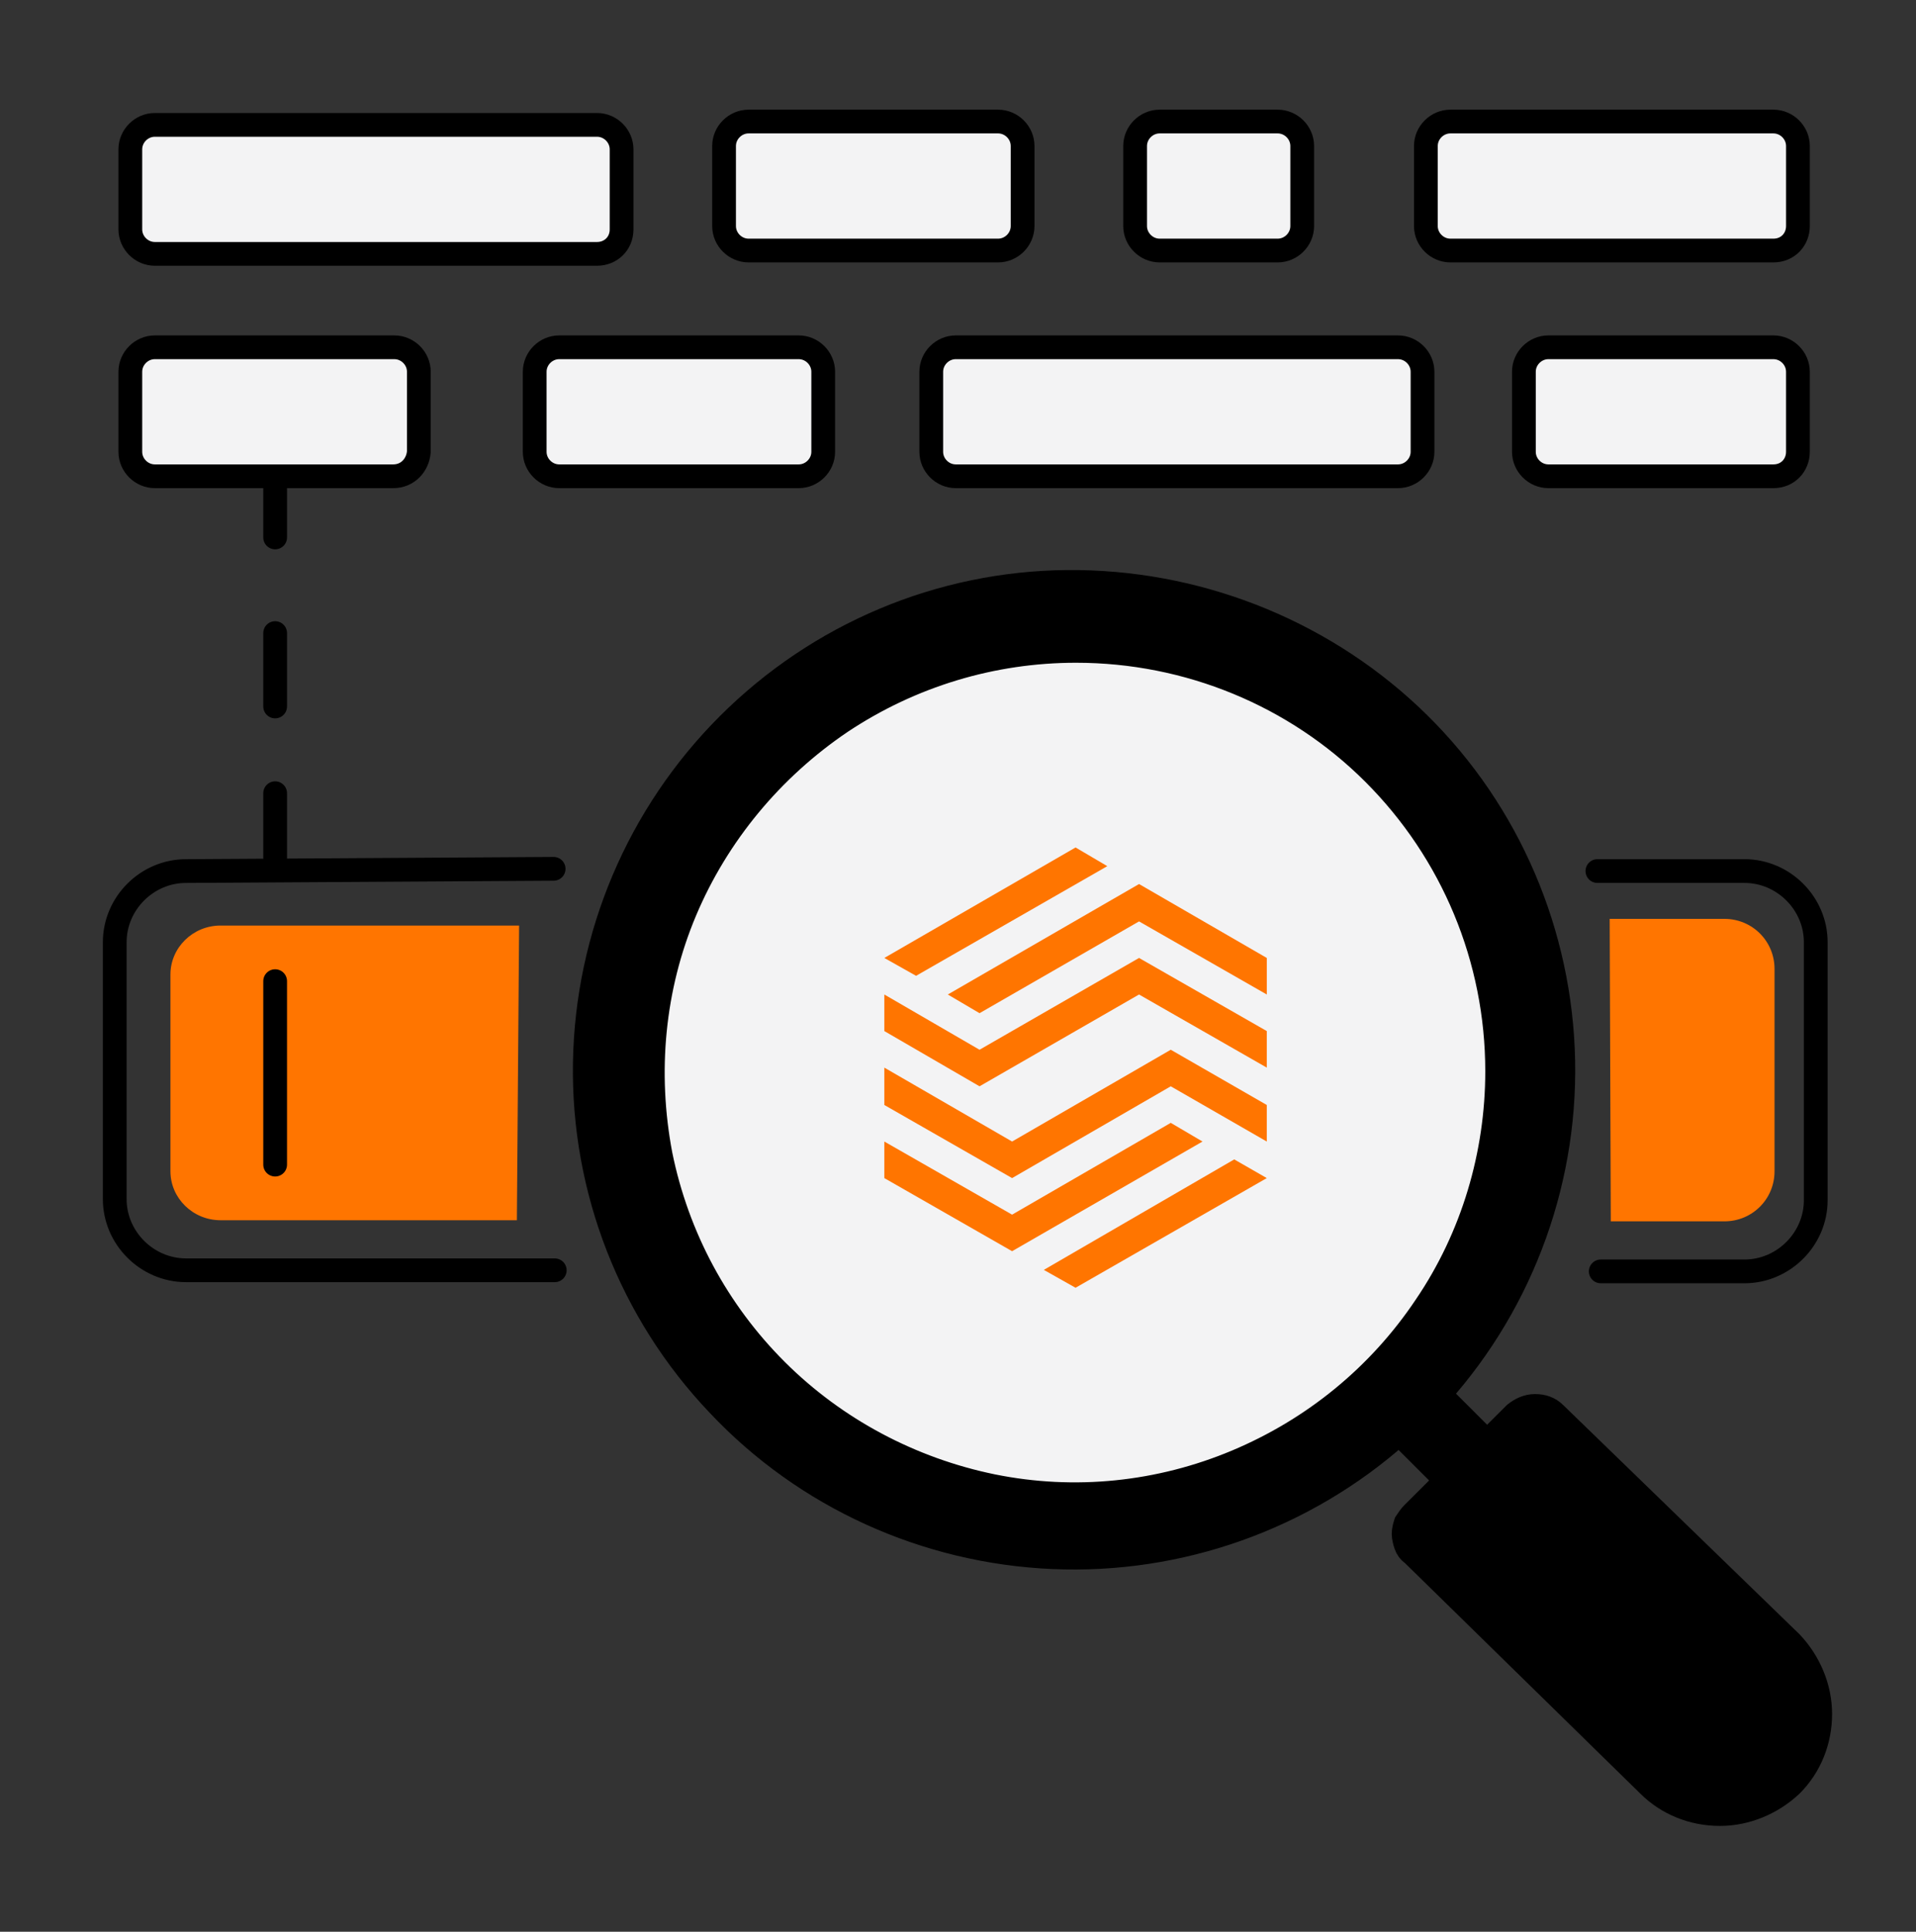 <svg width="242" height="244" viewBox="0 0 242 244" fill="none" xmlns="http://www.w3.org/2000/svg">
<rect x="0" y="0" width="242" height="244" fill="#333333" stroke="none"/>
<g clip-path="url(#clip0_6867_6026)">
<path d="M65.284 154.129H27.859C24.341 154.129 21.527 151.32 21.527 147.948V123.087C21.527 119.716 24.341 116.906 27.859 116.906H65.566" fill="#FF7500"/>
<path d="M203.309 116.063H217.8C221.318 116.063 224.132 118.873 224.132 122.384V147.948C224.132 151.46 221.318 154.269 217.8 154.269H203.449" fill="#FF7500"/>
<mask id="mask0_6867_6026" style="mask-type:luminance" maskUnits="userSpaceOnUse" x="0" y="0" width="242" height="244">
<path d="M241.859 0.744H0.281V243.463H241.859V0.744Z" fill="white"/>
</mask>
<g mask="url(#mask0_6867_6026)">
<path d="M193.881 186.154L214.986 206.802L207.388 214.387L186.283 193.879L193.881 186.154Z" fill="black"/>
</g>
<mask id="mask1_6867_6026" style="mask-type:luminance" maskUnits="userSpaceOnUse" x="0" y="0" width="242" height="244">
<path d="M241.859 0.744H0.281V243.463H241.859V0.744Z" fill="white"/>
</mask>
<g mask="url(#mask1_6867_6026)">
<path d="M221.317 220.567C220.754 221.129 220.191 221.41 219.488 221.691C218.785 221.972 218.081 222.112 217.378 222.112C216.674 222.112 215.971 221.972 215.267 221.691C214.564 221.41 214.001 220.989 213.438 220.567L212.453 219.584L220.191 211.859L221.317 212.842C221.88 213.404 222.161 213.966 222.443 214.668C222.724 215.37 222.865 216.073 222.865 216.775C222.865 217.477 222.724 218.179 222.443 218.882C222.161 219.444 221.739 220.005 221.317 220.567Z" fill="black"/>
</g>
<mask id="mask2_6867_6026" style="mask-type:luminance" maskUnits="userSpaceOnUse" x="0" y="0" width="242" height="244">
<path d="M241.859 0.744H0.281V243.463H241.859V0.744Z" fill="white"/>
</mask>
<g mask="url(#mask2_6867_6026)">
<path d="M196.414 178.569C195.711 177.867 194.867 177.586 193.882 177.586C192.897 177.586 192.053 178.007 191.349 178.569L187.832 182.081L181.923 176.181C181.923 176.181 181.923 176.181 181.782 176.181C192.475 164.242 198.103 148.51 197.399 132.497C196.696 116.485 189.802 101.315 178.124 90.359C166.446 79.403 150.828 73.363 134.789 73.503C118.749 73.644 103.413 80.105 92.017 91.482C80.62 102.86 74.148 118.17 73.867 134.183C73.585 150.196 79.635 165.787 90.751 177.445C101.725 189.104 116.92 195.986 132.96 196.689C148.999 197.391 164.758 191.773 176.717 181.097L176.998 181.378L182.626 186.997L178.405 191.211C178.124 191.492 177.842 191.913 177.561 192.334C177.42 192.756 177.28 193.318 177.28 193.739C177.28 194.16 177.42 194.722 177.561 195.144C177.702 195.565 177.983 195.986 178.405 196.267L208.233 225.483C210.625 227.871 213.861 229.135 217.238 229.135C220.614 229.135 223.851 227.731 226.242 225.483C228.634 223.096 229.901 219.865 229.901 216.494C229.901 213.123 228.494 209.892 226.242 207.504L196.414 178.569Z" fill="black" stroke="black" stroke-width="3" stroke-miterlimit="10"/>
<path d="M135.914 187.84C164.898 187.84 188.394 164.382 188.394 135.447C188.394 106.512 164.898 83.055 135.914 83.055C106.93 83.055 83.434 106.512 83.434 135.447C83.434 164.382 106.93 187.84 135.914 187.84Z" fill="#F3F3F4"/>
<path d="M111.695 148.806L127.832 158.041L151.882 144.189L147.873 141.829L127.832 153.424L111.695 144.189V148.806Z" fill="#FF7500"/>
<path d="M155.89 146.446L160.001 148.806L135.848 162.658L131.84 160.401L155.89 146.446Z" fill="#FF7500"/>
<path d="M160.001 144.189L147.873 137.212L127.832 148.806L111.695 139.572V134.852L127.832 144.189L147.873 132.594L160.001 139.572V144.189Z" fill="#FF7500"/>
<path d="M160.002 121L143.866 111.663L119.713 125.617L123.721 127.977L143.866 116.383L160.002 125.617V121Z" fill="#FF7500"/>
<path d="M115.704 123.257L111.695 121L135.848 107.045L139.857 109.405L115.704 123.257Z" fill="#FF7500"/>
<path d="M111.695 125.617L123.72 132.595L143.865 121L160.001 130.235V134.852L143.865 125.617L123.72 137.212L111.695 130.235V125.617Z" fill="#FF7500"/>
</g>
<path d="M135.913 82.212C125.361 82.212 115.09 85.302 106.226 91.201C97.503 97.101 90.608 105.388 86.528 115.08C82.448 124.772 81.463 135.447 83.433 145.841C85.543 156.236 90.608 165.647 98.065 173.091C105.522 180.536 115.09 185.592 125.361 187.699C135.772 189.806 146.465 188.682 156.174 184.609C165.882 180.536 174.183 173.793 180.092 164.944C186.001 156.236 189.097 145.841 189.097 135.307C189.097 121.12 183.469 107.636 173.479 97.663C163.631 87.83 150.124 82.212 135.913 82.212Z" stroke="black" stroke-width="3" stroke-miterlimit="10"/>
<path d="M69.927 109.743L23.497 110.024C18.572 110.024 14.492 114.097 14.492 119.013V151.46C14.492 156.376 18.572 160.45 23.497 160.45H70.068" stroke="black" stroke-width="3" stroke-miterlimit="10" stroke-linecap="round"/>
<path d="M202.182 160.59H220.332C225.256 160.59 229.337 156.517 229.337 151.6V119.013C229.337 114.097 225.256 110.023 220.332 110.023H201.76" stroke="black" stroke-width="3" stroke-miterlimit="10" stroke-linecap="round"/>
<path d="M34.752 123.929V147.105" stroke="black" stroke-width="3" stroke-miterlimit="10" stroke-linecap="round"/>
<path d="M34.752 100.191V109.462" stroke="black" stroke-width="3" stroke-miterlimit="10" stroke-linecap="round"/>
<path d="M34.752 79.965V89.235" stroke="black" stroke-width="3" stroke-miterlimit="10" stroke-linecap="round"/>
<path d="M34.752 61.564V67.885" stroke="black" stroke-width="3" stroke-miterlimit="10" stroke-linecap="round"/>
<path d="M49.666 60.159H19.556C17.868 60.159 16.461 58.755 16.461 57.069V46.956C16.461 45.27 17.868 43.866 19.556 43.866H49.806C51.495 43.866 52.902 45.27 52.902 46.956V57.069C52.761 58.755 51.495 60.159 49.666 60.159Z" fill="#F3F3F4" stroke="black" stroke-width="3" stroke-miterlimit="10" stroke-linecap="round"/>
<path d="M100.881 60.159H70.63C68.942 60.159 67.535 58.755 67.535 57.069V46.956C67.535 45.27 68.942 43.866 70.63 43.866H100.881C102.569 43.866 103.976 45.27 103.976 46.956V57.069C103.976 58.755 102.569 60.159 100.881 60.159Z" fill="#F3F3F4" stroke="black" stroke-width="3" stroke-miterlimit="10" stroke-linecap="round"/>
<path d="M223.991 60.159H195.57C193.882 60.159 192.475 58.755 192.475 57.069V46.956C192.475 45.27 193.882 43.866 195.57 43.866H223.991C225.679 43.866 227.086 45.27 227.086 46.956V57.069C227.086 58.755 225.82 60.159 223.991 60.159Z" fill="#F3F3F4" stroke="black" stroke-width="3" stroke-miterlimit="10" stroke-linecap="round"/>
<path d="M223.991 31.645H183.189C181.501 31.645 180.094 30.241 180.094 28.555V18.442C180.094 16.756 181.501 15.352 183.189 15.352H223.991C225.68 15.352 227.087 16.756 227.087 18.442V28.555C227.087 30.241 225.82 31.645 223.991 31.645Z" fill="#F3F3F4" stroke="black" stroke-width="3" stroke-miterlimit="10" stroke-linecap="round"/>
<path d="M161.38 31.645H146.466C144.778 31.645 143.371 30.241 143.371 28.555V18.442C143.371 16.756 144.778 15.352 146.466 15.352H161.38C163.069 15.352 164.476 16.756 164.476 18.442V28.555C164.476 30.241 163.069 31.645 161.38 31.645Z" fill="#F3F3F4" stroke="black" stroke-width="3" stroke-miterlimit="10" stroke-linecap="round"/>
<path d="M126.065 31.645H94.549C92.86 31.645 91.453 30.241 91.453 28.555V18.442C91.453 16.756 92.86 15.352 94.549 15.352H126.065C127.753 15.352 129.16 16.756 129.16 18.442V28.555C129.16 30.241 127.753 31.645 126.065 31.645Z" fill="#F3F3F4" stroke="black" stroke-width="3" stroke-miterlimit="10" stroke-linecap="round"/>
<path d="M176.575 60.159H120.718C119.03 60.159 117.623 58.755 117.623 57.069V46.956C117.623 45.27 119.03 43.866 120.718 43.866H176.575C178.264 43.866 179.671 45.27 179.671 46.956V57.069C179.671 58.755 178.264 60.159 176.575 60.159Z" fill="#F3F3F4" stroke="black" stroke-width="3" stroke-miterlimit="10" stroke-linecap="round"/>
<path d="M75.413 32.067H19.556C17.868 32.067 16.461 30.662 16.461 28.977V18.863C16.461 17.178 17.868 15.773 19.556 15.773H75.413C77.102 15.773 78.509 17.178 78.509 18.863V28.977C78.509 30.803 77.102 32.067 75.413 32.067Z" fill="#F3F3F4" stroke="black" stroke-width="3" stroke-miterlimit="10" stroke-linecap="round"/>
</g>
<defs>
<clipPath id="clip0_6867_6026">
<rect width="242" height="243" fill="white" transform="translate(0 0.182)"/>
</clipPath>
</defs>
</svg>
